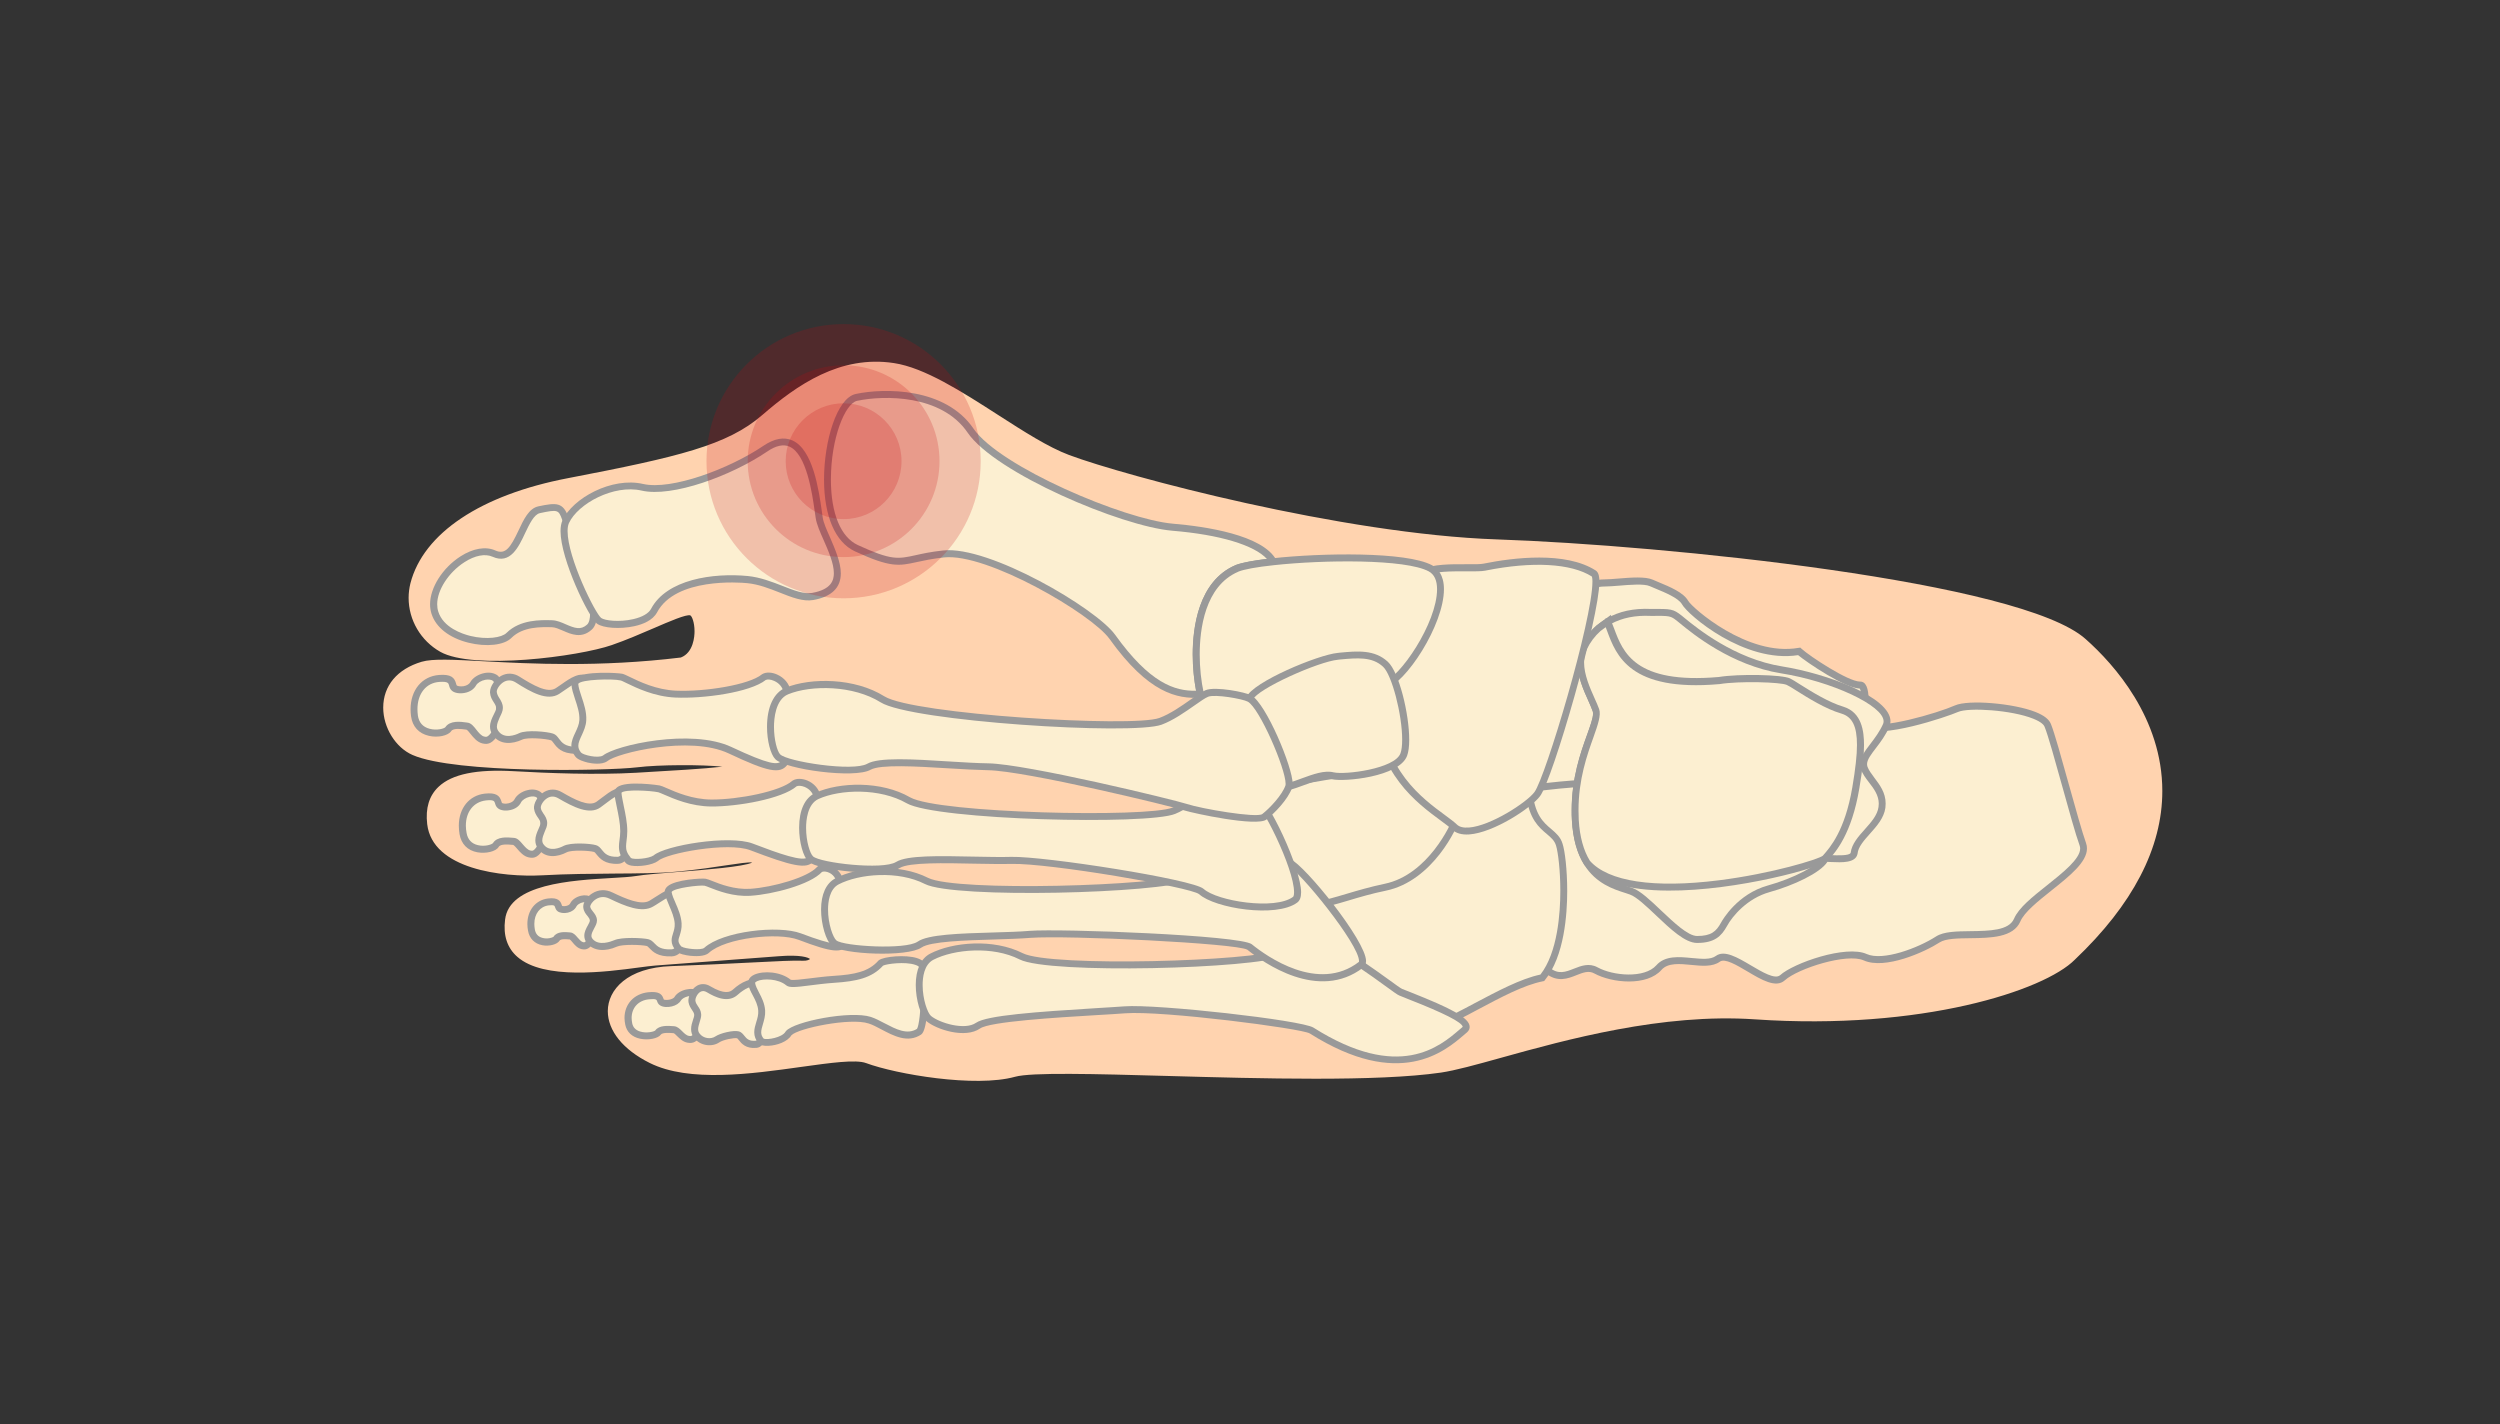 <?xml version="1.0" encoding="utf-8"?>
<!-- Generator: Adobe Illustrator 24.2.1, SVG Export Plug-In . SVG Version: 6.00 Build 0)  -->
<svg version="1.1" id="Ebene_1" xmlns="http://www.w3.org/2000/svg" xmlns:xlink="http://www.w3.org/1999/xlink" x="0px" y="0px"
	 viewBox="0 0 3052.4 1738.7" style="enable-background:new 0 0 3052.4 1738.7;" xml:space="preserve">
<rect x="0" y="0" width="3052.4" height="1738.7" fill="#333333" stroke="none"/>
<style type="text/css">
	.st0{fill:#FFD3AF;}
	.st1{opacity:0.4;}
	.st2{fill:#C30613;}
	.st3{fill:#FFFFFF;}
	.st4{fill:#FCEFD1;}
	.st5{fill:#999999;}
	.st6{opacity:0.4;fill:#FFF9E6;enable-background:new    ;}
	.st7{fill:none;}
	.st8{opacity:0.2;fill:#C30613;enable-background:new    ;}
	.st9{fill:#9D9D9C;}
	.st10{fill:#FFFFC7;}
</style>
<g>
	<g>
		<path class="st0" d="M1758.7,1305.4c-138.2,19.9-473.1-8-520.5,5.2c-47.5,13.2-143.1-3.2-179.2-16.6c-36.1-13.3-187.9,38-263.9,0
			s-59.5-107.2,24.7-110.2c84.1-2.9,140.4-7.7,160.2-6.7c18.5,0.9,26-18.3-29.2-14c-33.1,2.6-110.1,8.4-150.9,11.4
			c-34.3,2.5-189.8,36.8-178.8-51.4c6.1-50.4,123.4-44.1,156-49.5c34.3-5.6,147-8.5,147.1-20.8c0-10.7-30.3,0.5-97.7,6.7
			c-41.3,3.8-100.2,0.9-164.3,4.4c-47.1,2.6-130.3-7.3-136.3-58.7c-6.1-51.4,39.1-63.6,101.2-60c27.5,1.6,94.9,5.1,150,1.9
			c68.9-4,120.5-7.1,120.5-11.4c0-7.8-87.3-7.9-120.5-3.8c-33.2,4-219.6,8.1-271.6-14.8c-37.5-16.5-54.7-86.4,10.6-105.8
			c32.9-9.8,152.8,14.9,316.3-5.1c26.6-9.7,22.2-54.8,12.5-59.4c-9.7-4.5-54.4,20.5-99,36.1c-40.9,14.3-167.4,30.4-206,8.5
			c-28.4-16.1-41.9-49.4-34.3-78.8c13-50.5,70.4-102.5,189.1-125.3c132.6-25.5,195.1-39.9,238.9-77.8
			c43.8-37.9,94.5-72.1,157.4-62.6c63,9.5,152.1,89.2,212.9,112c60.7,22.8,328.4,96.7,523.9,103.5c195.5,6.7,638.2,50.7,716,120.5
			c77.8,70,166.8,214.5-13.6,385.4c-39.4,39.9-194.9,84.8-387.1,71.7C1985.2,1229.5,1820.6,1296.4,1758.7,1305.4z"/>
		<path class="st0" d="M2640.1,965.8c0,69.5-36,138.7-106.9,206c-37.1,37.5-186.8,86.7-390.3,72.8c-113-7.8-231.3,25-309.4,46.7
			c-31.6,8.8-56.6,15.7-74.2,18.3c-77.9,11.3-219.7,7.3-333.7,4.1c-89.2-2.5-166.2-4.6-186.3,1c-48.4,13.5-145.2-3.1-181.8-16.7
			c-12.7-4.7-43.4-0.3-78.9,4.6c-61.1,8.6-137.2,19.3-185.4-4.8c-32.5-16.2-51.1-39.3-51.1-63.3c0-26,23.9-53.1,77.5-54.9
			c38.8-1.4,71.5-3.1,97.7-4.4c31.3-1.6,51.9-2.7,62.8-2.2c4.8,0.3,7.9-1.1,8.9-2.1c-2.1-1.9-11.7-5.5-38-3.4
			c-32.3,2.5-108.5,8.3-151,11.4c-4.4,0.3-11.4,1.3-19.4,2.3c-40.7,5.5-116.4,15.5-148.9-12.9c-12.4-10.8-17.5-26.2-15-45.6
			c5.2-43.4,80.6-47.8,130.4-50.7c12.1-0.7,22.6-1.3,29.2-2.4c11.4-1.9,31.5-3.4,52.8-5.1c30.1-2.4,79-6.2,89.4-11.4
			c-4.7-0.7-17.3,1.3-30.4,3.2c-15,2.3-35.7,5.5-61.4,7.9c-21.7,2.1-47.4,2.2-77.1,2.4c-26.5,0.2-56.6,0.4-87.2,2.1
			c-49.2,2.7-134.3-7.4-140.8-62.4c-2.3-19.5,2.4-34.9,13.9-45.7c16.4-15.5,46.4-21.6,91.8-19c41.3,2.4,100.8,4.7,149.5,1.9
			c41.6-2.4,84.2-4.9,105.2-7.4c-24.3-2.6-77.1-2.6-104.4,0.8c-36.3,4.4-222,7.7-273.9-15.1c-20.8-9.1-35.8-33.5-35.8-57.8
			c0-26.7,17.1-47.1,46.9-56c13.5-4,38.5-2.6,76.5-0.6c56,3,140.5,7.5,240-4.6c15.5-6,16.7-26,16.7-32c0-11.2-3.3-18.5-5.1-19.4
			c-4.3-1.9-26.7,7.8-44.7,15.6c-15.6,6.7-33.3,14.4-51.2,20.6c-40.2,14-169.4,30.9-209.5,8.2c-23.8-13.5-38.6-38.7-38.6-65.9
			c0-6,0.8-12,2.2-17.7c15.8-61.2,85.9-108,192.5-128.4c135.2-26,194.5-40.2,236.9-76.9c42.7-37,95.3-73.6,160.9-63.6
			c37.4,5.6,83,34.9,127,63.2c31.7,20.4,61.7,39.6,86.8,49c68.9,25.8,333.9,96.7,522.6,103.1c204.9,7,640.4,51.3,718.7,121.7
			C2581.6,811.4,2640.1,877.2,2640.1,965.8z M750.7,1234.6c0,20.3,17.3,41.2,46.3,55.7c45.8,23,120.5,12.5,180.3,4
			c38.2-5.4,68.3-9.7,83.1-4.2c35.6,13.2,129.8,29.5,176.6,16.4c21.4-6,95.3-3.9,188.9-1.3c113.6,3.2,255,7.1,332.2-4
			c17-2.5,41.8-9.3,73.1-18c78.8-21.9,197.8-54.9,312.2-47.1c192,13.2,346.2-32.5,383.7-70.4c69.3-65.6,104.3-132.8,104.3-199.8
			c0-85.3-56.7-149-90.6-179.4c-73.2-65.8-496.8-112.1-713.3-119.5c-189.7-6.5-456-77.7-525.3-103.7c-26-9.7-56.3-29.2-88.4-49.8
			c-43.3-27.9-88.1-56.6-123.7-61.9c-62.2-9.4-112.8,25.9-153.9,61.7c-44,38.1-104.1,52.5-240.9,78.8
			c-146.5,28.1-178.8,94.8-185.8,122.2c-1.3,5-2,10.3-2,15.5c0,24.1,13.2,46.5,34.3,58.4c35.5,20.1,159.2,6.2,202.5-8.9
			c17.5-6.1,35-13.7,50.6-20.4c29.7-12.8,44.3-18.9,51.6-15.5c6.9,3.2,10.1,15.9,10.1,27.1c0,20-8.5,34.9-22.8,40.2l-0.9,0.3
			c-100.4,12.3-185.6,7.7-241.9,4.7c-35.7-1.9-61.5-3.3-73.6,0.3c-26,7.7-40.8,25.1-40.8,47.8c0,21.1,12.9,42.1,30.8,50
			c50.6,22.3,233.6,18.9,269.4,14.4c24.9-3.1,113.3-5.1,123.4,3.8c1.3,1.1,2.1,2.6,2.1,4.3c0,7.1-3.8,8.6-124.6,15.6
			c-49.1,2.8-108.9,0.5-150.4-1.9c-42.9-2.6-70.9,2.9-85.4,16.7c-9.6,9.1-13.2,21.6-11.3,38.5c5.7,48.9,88.8,57.3,131.8,54.9
			c30.9-1.7,61.1-1.9,87.7-2.1c29.6-0.2,55.2-0.4,76.5-2.4c25.5-2.4,46-5.5,60.9-7.8c23.2-3.5,33.7-5.1,38.8-0.9
			c1.2,1,2.6,3,2.6,6.1c0,10.5-23.4,14.1-98.6,19.9c-21.1,1.6-41,3.2-52.1,5c-7,1.1-17.7,1.8-30.1,2.5
			c-44.2,2.6-118.1,6.9-122.4,43.2c-2.1,16.7,1.9,29.1,12.2,38.2c29.6,26,102.9,16.1,142.2,10.8c8.5-1.1,15.2-2.1,19.9-2.4
			c42.5-3.1,118.6-8.8,150.9-11.4c16.1-1.3,36.9-1.3,44.5,5.8c2.4,2.2,2.9,4.6,2.9,6.2c0,2.2-0.9,4.4-2.8,6.1
			c-3.2,3.2-9,4.8-15.3,4.4c-10.4-0.5-32,0.6-61.9,2.2c-26.3,1.4-59,3.1-97.9,4.4C778.5,1189.6,750.7,1208.3,750.7,1234.6z"/>
	</g>
	<g>
		<path class="st4" d="M1889.5,1184.8c22.8,18.7,39.8-10.6,59,0c19.2,10.6,60.5,15.3,77-3.6s54.9,1.8,71.8-10.6
			c16.9-12.4,62.3,38.2,78.8,23.2c16.5-15,78.3-35.4,101.1-25.2c22.7,10.3,68.1-8.4,88.8-21.8c20.6-13.4,84.6,5.2,97-23.7
			c12.4-29,90-64.8,80.1-92.3c-10-27.4-34.7-125.3-43-145.5c-8.3-20.2-92.9-28.4-111.4-20.2s-94.9,32-111.4,20.2
			c-16.6-11.9-198,43.8-212.5,45.9c-14.4,2.1-181.5,3.8-198,32C1850.2,991.4,1869,1168,1889.5,1184.8z"/>
		<path class="st5" d="M2548.1,1036L2548.1,1036c0,16.7-21.1,33.5-43.4,51.3c-16.3,13-33.1,26.4-37.9,37.7
			c-8.5,19.8-36.4,20.2-60.9,20.5c-14.9,0.2-30.3,0.3-37.6,5.1c-18.2,11.8-66.8,33.7-92.8,22c-20.4-9.2-80.3,9.8-96.4,24.4
			c-10.8,9.7-28.4-0.7-45.4-10.8c-13-7.7-27.7-16.5-33.7-12.1c-9,6.6-22.2,5.3-35.1,4c-14-1.4-28.4-2.7-36.1,5.9
			c-17.9,20.5-60.7,16.3-82.3,4.5c-6.8-3.8-13.7-1-21.6,2.1c-10.5,4.2-23.6,9.4-38.1-2.6c-17.5-14.3-30.7-116.7-30.7-176.2
			c0-25.9,2.3-43,6.9-50.8c12.8-22,94.1-28.7,180.1-32.8c10.4-0.5,18.6-0.9,21.1-1.2c3.4-0.5,18.5-4.6,37.5-9.9
			c103.9-28.6,166.3-43.6,178-35.2c13.9,10,86.3-11.3,107.2-20.6c16.3-7.3,71.7-2.7,98.6,8.1c10.2,4.1,16.2,8.8,18.5,14.4
			c4.4,10.6,12.8,41.1,21.8,73.4c8.1,29,16.5,59.1,21.2,72.3C2547.8,1031.6,2548.1,1033.7,2548.1,1036z M1864.6,1011.9
			c0,67.3,15,159.2,27.5,169.6c10.7,8.7,19.4,5.2,29.6,1.2c8.6-3.4,18.5-7.3,28.9-1.6c18.9,10.4,57.3,13.8,71.8-2.6
			c10.5-12,27.9-10.3,43.3-8.8c11.8,1.1,22.9,2.2,29.2-2.5c10.5-7.7,26.3,1.7,43.1,11.6c13.7,8.1,29.2,17.3,35.4,11.9
			c16.6-15,80.6-37.2,105.7-25.9c19.6,8.9,62.5-7.1,84.7-21.4c9.4-6.1,25.3-6.3,42.1-6.5c23.1-0.3,46.9-0.6,53.2-15.3
			c5.6-13.2,22.6-26.7,40.5-40.9c18.8-15,40.2-32,40.2-44.6l0,0c0-1.3-0.2-2.4-0.6-3.6c-4.9-13.4-13.3-43.7-21.4-72.9
			c-8.5-30.6-17.3-62.3-21.5-72.4c-0.8-1.9-3.5-5.6-13.8-9.7c-26.3-10.6-78.9-14-91.9-8.2c-13.1,5.8-95.9,33.9-115.7,19.7
			c-1.5-1.1-11-3.6-66.7,9.3c-34.7,8-74.8,19.1-104.1,27.2c-22.8,6.3-34.9,9.6-38.6,10.1c-2.8,0.4-10.4,0.8-21.9,1.3
			c-39.8,1.9-160.8,7.6-173.1,28.6C1868.2,969.1,1864.6,980,1864.6,1011.9z"/>
	</g>
	<g>
		<path class="st4" d="M1948.5,955.1c-28.2,2.1-57.1,4.1-81.8,8.3c-28.9-16.1-69.4-86.6-50.7-139.2s35.8-72.5,63.9-76.5
			c12.6,0,44.6-36,79.6-36c14.4,0,45.4-5.1,56.7,0c11.4,5.1,35.1,12.9,41.3,24c6.2,11.1,75.3,70.9,139.2,59.5
			c10.3,9.3,57.8,41,74.2,41.2c16.5,0.1-1,115.7-41.3,127C2189.5,974.6,1971.4,953.3,1948.5,955.1z"/>
		<path class="st5" d="M2281.5,855c0,34.3-17.3,103-50.6,112.4c-27.9,7.9-134,0.8-211.5-4.4c-34.1-2.3-63.5-4.3-70.6-3.7l-4.8,0.3
			c-26.3,2-53.5,4-76.6,7.9l-1.5,0.3l-1.3-0.7c-26.7-14.8-57.7-67.7-57.7-113.8c0-10.9,1.7-21.3,5-30.6c19.1-53.6,37.2-75,67.3-79.3
			h0.6c3.4,0,11.4-5.4,19.1-10.6c15.7-10.7,37.3-25.4,60.6-25.4c4.2,0,10.2-0.5,16.4-1c15.5-1.3,33.1-2.6,42.1,1.4
			c2.1,0.9,4.7,2.1,7.5,3.2c13.3,5.5,30,12.4,35.7,22.6c4.6,8.2,72.5,68.5,134.8,57.4l2.1-0.3l1.5,1.4c10.5,9.5,56.8,40,71.4,40.1
			C2278,832,2281.5,839.8,2281.5,855z M1867.5,958.8c23.2-3.8,50-5.7,75.9-7.7l4.8-0.3c7.7-0.6,34.6,1.2,71.8,3.7
			c72.5,4.9,182.1,12.1,208.6,4.7c27.5-7.8,44.3-71.8,44.3-104.1c0-9.7-1.5-13.5-2.3-14.4c-17.9-0.5-62.9-30.8-75.2-40.8
			c-65.4,10.2-134.3-48.8-141.7-62c-4.3-7.7-20.7-14.4-31.5-18.9c-2.9-1.2-5.6-2.3-7.8-3.3c-6.9-3.2-24.8-1.7-37.8-0.6
			c-6.4,0.5-12.6,1-17.1,1c-20.6,0-40.9,13.8-55.8,23.8c-10.2,6.9-17.5,11.9-23.5,12c-26.5,3.8-42.3,23.2-60.2,73.6
			c-3,8.5-4.5,17.8-4.5,27.8C1815.5,898.4,1846.3,945.8,1867.5,958.8z"/>
	</g>
	<g>
		<g>
			<path class="st4" d="M2015.2,747.7c24.8-0.2,25.8,0,35.1,7.3c9.3,7.3,59.8,52.6,124.8,63c65,10.3,138.2,43.4,127.9,67.6
				c-10.3,24.2-32,37.6-26.8,52c5.1,14.4,24.8,26.1,21.7,48.1c-3.1,22-32,36.5-34,56c-2.1,9.3-23.7,6.2-35.1,6.2
				c-5.1,12.4-39.2,28.9-69.1,37.2c-29.9,8.3-48.5,32-54.7,43.3s-13.4,18.5-33,18.5c-22.7,0-59.8-51.6-80.5-58.8
				c-13.9-4.9-38.1-9.7-53.6-34.5c-7.5-12-13.1-28.6-14.4-52.1c-4.1-72.2,30.6-117.6,25.1-134.1c-5.5-16.5-27.2-50.1-14.8-76.1
				c4.3-9,10.2-17.1,17.9-23.9c3.2-2.9,6.9-5.6,10.8-7.9l0.1-0.1l0,0C1976.2,751.2,1993.7,746.6,2015.2,747.7z"/>
			<path class="st5" d="M2308.2,880.7c0,2.2-0.4,4.4-1.3,6.4c-4.5,10.5-10.8,18.9-16.5,26.3c-5.8,7.6-10.8,14.1-10.8,19.6
				c0,1,0.2,2.1,0.5,3.1c1.6,4.4,5,8.9,8.5,13.6c6.4,8.5,13.7,18,13.7,31.4c0,1.7-0.1,3.5-0.3,5.2c-1.8,12.5-10.4,22.2-18.9,31.7
				c-7.3,8.2-14.3,16-15.1,24.3l-0.1,0.5c-2.5,11-19,10.3-32.2,9.7c-1.6-0.1-3.1-0.2-4.5-0.2c-8.9,13.8-42,29-70.5,36.9
				c-27.4,7.6-45.6,29.5-52,41.3c-7,12.8-15.5,20.8-36.7,20.8c-14.6,0-32.6-17.1-50-33.6c-11.7-11.1-23.8-22.6-31.9-25.5
				c-1.7-0.6-3.7-1.2-5.6-1.9c-14.3-4.5-35.8-11.4-50.2-34.4c-8.7-13.8-13.8-32-15-54.2c-0.3-4-0.3-8.1-0.3-12.2
				c0-39.6,10.8-70.1,18.8-92.2c4-11.3,7.3-20.2,7.3-25.8c0-1.1-0.1-2.1-0.3-2.7c-1.1-3.4-3.1-7.7-5.2-12.6
				c-6.1-13.5-13.6-30.3-13.6-47.2c0-7.2,1.4-13.8,4.2-19.6c4.7-9.8,11-18.3,18.9-25.3c2.9-2.6,6.1-5,9.5-7.2l0,0l0.9-0.5l0.6-1.2
				h1.5c15.1-8.8,33.3-12.7,54.1-11.7c24.9-0.2,27.1,0,37.5,8.1c0.9,0.6,2,1.5,3.3,2.7c15.1,12.4,61.3,50.1,119.5,59.4
				C2229.9,822.2,2308.2,851,2308.2,880.7z M2271.2,933c0-8.4,5.8-16,12.5-24.8c5.3-7,11.4-15,15.5-24.4c0.4-1,0.6-2,0.6-3.1
				c0-19.2-63.2-48.8-125.3-58.6c-60.6-9.7-108-48.4-123.5-61.2c-1.4-1.1-2.4-2-3.2-2.6c-8.3-6.5-8.3-6.5-32.5-6.3
				c-18.7-0.9-34.9,2.4-48.4,9.8v1.8h-3.1c-3.3,2.1-6.5,4.4-9.3,6.9c-7,6.2-12.7,13.8-16.9,22.6c-2.2,4.8-3.3,9.9-3.3,15.9
				c0,15,7.1,30.9,12.8,43.7c2.3,5.1,4.3,9.6,5.6,13.3c2.5,7.3-1.4,18.7-6.9,34.2c-7.7,21.6-18.3,51.2-18.3,89.4
				c0,3.8,0.1,7.8,0.3,11.7c1.2,20.7,5.8,37.5,13.8,50.1c12.7,20.3,31.8,26.4,45.6,30.8c2.1,0.7,4.1,1.3,5.9,2
				c9.7,3.4,22,15,34.9,27.3c15.5,14.6,32.9,31.3,44.1,31.3c17.2,0,23.3-5.5,29.2-16.3c2-3.6,20.1-35.1,57.3-45.4
				c31.2-8.6,62.2-24.8,66.3-34.7l1.1-2.6h2.8c2.1,0,4.7,0.1,7.4,0.3c6.7,0.3,22.2,0.9,23.4-2.9c1.3-10.8,9.4-19.9,17.3-28.7
				c7.6-8.5,15.4-17.3,16.7-27.2c0.2-1.4,0.3-2.7,0.3-4c0-10.4-6.1-18.5-12-26.1c-4-5.2-7.8-10.3-9.8-15.9
				C2271.5,937,2271.2,935,2271.2,933z"/>
		</g>
		<g>
			<path class="st4" d="M1962.6,759.3L1962.6,759.3c12.4,28.6,17.6,82.2,136.2,71.9c24.8-4.1,76.4-2.6,84.6,1.3
				c8.3,3.8,39.8,27.1,66,34.8c26.2,7.7,25.8,40.2,16.5,94.9c-9.3,54.7-28.6,75.9-37.2,85.6c-8.5,9.7-234.2,71-291,5.7
				c-7.5-12-13.1-28.6-14.4-52.1c-4.1-72.2,30.6-117.6,25.1-134.1c-5.5-16.5-27.2-50.1-14.8-76.1c4.3-9,10.2-17.1,17.9-23.9
				l10.8-7.9L1962.6,759.3z"/>
			<path class="st5" d="M2275.9,909.7c0,13.1-1.8,29.5-5.8,53.3c-9.4,55.2-28.5,76.9-37.8,87.3l-0.3,0.3
				c-7.4,8.4-111.4,37.2-194.9,36.8c-50.2-0.2-84.7-10.7-102.5-31.2l-0.4-0.5c-8.7-13.8-13.8-32-15-54.2c-0.3-4-0.3-8.1-0.3-12.2
				c0-39.6,10.8-70.1,18.8-92.2c4-11.3,7.3-20.2,7.3-25.8c0-1.1-0.1-2.1-0.3-2.7c-1.1-3.4-3.1-7.7-5.2-12.6
				c-6.1-13.5-13.6-30.3-13.6-47.2c0-7.2,1.4-13.8,4.2-19.6c4.7-9.8,11-18.3,18.9-25.3l0.3-0.3l17.7-12.9l0.1,7.4
				c1.3,3,2.4,6.1,3.7,9.4c10.7,28.7,25.3,68,127.7,59.1c24.3-4,77-3,87,1.7c2.6,1.2,6.7,3.8,12.2,7.3c13.8,8.7,34.9,21.9,53.1,27.3
				C2273.3,869.9,2275.9,892.9,2275.9,909.7z M1941.2,1051c22.4,25.4,78.3,33.8,157.6,23.8c65-8.2,121.7-25.7,126.8-30l0.2-0.3
				c8.7-9.8,26.8-30.3,35.8-83.1c3.9-23.3,5.7-39.3,5.7-51.9c0-22.8-5.7-34.3-19.2-38.3c-19.5-5.7-41-19.3-55.3-28.3
				c-5-3.2-9.2-5.8-11.4-6.7c-7.1-3.3-57.3-5-82.1-0.9h-0.3c-109.1,9.5-125.7-35.1-136.7-64.7c-0.6-1.6-1.2-3.2-1.8-4.8l-6.4,4.7
				c-6.9,6.2-12.6,13.7-16.7,22.4c-2.2,4.8-3.3,9.9-3.3,15.9c0,15,7.1,30.9,12.8,43.7c2.3,5.1,4.3,9.6,5.6,13.3
				c2.5,7.3-1.4,18.7-6.9,34.2c-7.7,21.6-18.3,51.2-18.3,89.4c0,3.8,0.1,7.8,0.3,11.7C1928.8,1021.7,1933.4,1038.4,1941.2,1051z"/>
		</g>
	</g>
	<g>
		<path class="st4" d="M1883.1,1193.8c-31,6.1-70,30-105.1,47.8c-35.2,17.8-201.9-79.3-184.5-137c17.3-57.8,155.6-84.7,184.4-105.2
			c28.9-20.5,66.4-14.8,88.7-36c4.1,51.5,30.9,47.7,37.2,67.7C1910,1051,1918.2,1151,1883.1,1193.8z"/>
		<path class="st5" d="M1913.5,1087.9c0,28.2-3.5,79.8-27.2,108.7l-0.9,1.2l-1.5,0.3c-23.2,4.5-51.4,19.6-78.9,34.2
			c-8.3,4.4-16.9,9.1-25.2,13.2c-19.3,9.7-66.6-9.7-104.9-33.1c-42.1-25.9-87.1-65.5-87.1-98.8c0-3.4,0.5-6.8,1.5-10
			c12.6-42,84.1-67.8,136.2-86.6c22.2-8,41.4-15,49.8-20.9c14.5-10.3,30.8-14.2,46.5-17.9c16-3.8,31-7.4,41.8-17.7l6.5-6.2l0.7,9
			c2.5,31.4,13.5,40.7,23.2,48.9c5.8,5,11.3,9.6,13.8,17.9C1910.7,1038.9,1913.5,1061.8,1913.5,1087.9z M1880.8,1189.9
			c21.1-27,24.3-75.3,24.3-102.1c0-24.9-2.7-47.3-5.3-55.6c-1.9-6-6-9.5-11.2-13.9c-9.6-8.1-21.3-18-25.2-46.8
			c-11.4,7.9-25,11.2-39.4,14.6c-14.9,3.6-30.3,7.3-43.5,16.6c-9.3,6.7-28.1,13.4-51.9,22c-50.4,18.2-119.5,43.1-131,81.1
			c-0.7,2.4-1.1,5-1.1,7.5c0,24.6,32.6,60.6,83,91.6c41.5,25.5,83,39.6,96.5,32.8c8.2-4.1,16.7-8.7,25-13.1
			C1828.5,1210.1,1856.7,1195,1880.8,1189.9z"/>
	</g>
	<g>
		<path class="st4" d="M1581.4,1098.5c-24.3-23.7-81-112.1-51.9-128.9c29-16.7,153.6-28.3,169-38.3c15.4-10,19.6,2.9,32,15.9
			c12.4,13,49.8,41.8,47.4,52c-2.4,10.3-33,73-86.6,84C1637.7,1094.3,1599.6,1116.3,1581.4,1098.5z"/>
		<path class="st5" d="M1782.3,998.3c0,0.7-0.1,1.3-0.3,2c-2,8.5-32,75.3-90,87.2c-16.7,3.4-32,7.9-45.6,12
			c-31.3,9.3-53.9,16-68.1,2.1c-18.7-18.4-61.3-80.7-61.3-114.8c0-12.3,5.6-18.1,10.3-20.8c16.9-9.7,63.1-17.5,104-24.3
			c29-4.9,58.9-9.9,64.8-13.8c15.3-9.9,23.1-0.5,30.5,8.6c2.1,2.6,4.3,5.2,6.8,7.9c3.3,3.5,8.8,8.4,14.5,13.6
			C1768.8,976.3,1782.3,989.1,1782.3,998.3z M1525.8,986.7c0,29.6,38.6,89,58.7,108.8c10.6,10.4,31.2,4.3,59.7-4.2
			c13.7-4.1,29.2-8.6,46.3-12.2c53.2-10.9,81.8-74,83.4-80.7l0,0c0-6-20.4-24.3-31.4-34.1c-5.9-5.3-11.4-10.3-15-14
			c-2.7-2.9-5.1-5.8-7.3-8.4c-8.2-10.1-10.7-12.5-19.2-6.9c-7.2,4.6-30.6,8.7-68.1,15c-38.1,6.4-85.5,14.4-101.1,23.3
			C1527.7,975.6,1525.8,980,1525.8,986.7z"/>
	</g>
	<g>
		<path class="st4" d="M1876.8,969.6c-12.6,16.8-81.2,60-101.2,40c-20-20-121.2-65.3-84-198.5c6.7-22.6,28-102.6,46.6-111.9
			c18.6-9.3,61.3-4,74.6-6.7c13.3-2.6,91.9-18.6,133.3,8C1962.1,709.8,1892.8,948.3,1876.8,969.6z"/>
		<path class="st5" d="M1952.8,710c0,44.3-56.8,241.2-72.5,262.1c-10.8,14.5-56.7,44.6-86.4,46.7c-9.3,0.7-16.5-1.5-21.4-6.3
			c-2.8-2.8-7.9-6.5-13.7-10.8c-27.8-20.5-79.7-58.6-79.7-135.4c0-17.7,2.8-36.6,8.4-56.5c0.6-2.1,1.4-4.7,2.2-7.6
			c14.5-50.7,30.2-98.8,46.6-107c13.1-6.5,35.8-6.4,54.1-6.3c9,0.1,17.4,0.1,21.6-0.8l0.3-0.1c34.9-7,99.2-15.2,136.1,8.6
			C1952.2,699.1,1952.8,705.1,1952.8,710z M1687.8,866.4c0,72.5,49.5,109,76.2,128.6c6.3,4.7,11.4,8.4,14.7,11.6
			c3,3,7.9,4.3,14.7,3.8c26.5-1.9,70.6-30.6,80.1-43.3c13.4-17.9,70.8-209.6,70.8-257c0-4.1-0.5-5.7-0.7-6.2
			c-25.4-16.1-72.5-18.7-129.5-7.3l-0.3,0.1c-5.1,1-13.6,0.9-23.3,0.9c-17.3-0.1-39-0.3-50.1,5.4c-15.3,7.6-35.5,78.4-42.2,101.7
			c-0.9,3-1.6,5.6-2.2,7.6C1690.4,831.3,1687.8,849.5,1687.8,866.4z"/>
	</g>
	<g>
		<path class="st4" d="M719.4,765.8c-15.5,13.9-31.4-3.9-45.4-4.3c-13.9-0.3-37.5-0.9-52.7,14.3c-15.2,15.2-79.4,7.7-90.4-27.9
			c-11-35.6,41.6-85.9,72.3-72c30.7,13.8,33-49,55.2-53.6c22.2-4.6,26.4-4.4,31.9,10.7C695.8,648,739.5,748,719.4,765.8z"/>
		<path class="st5" d="M728.9,748.7c0,9.7-2.1,16.4-6.7,20.3c-12.2,10.9-24.8,5.5-34.9,1c-4.9-2.1-9.4-4.1-13.4-4.2
			c-13.3-0.3-35.5-0.9-49.5,13.1c-8.9,8.9-30.5,11.3-52.5,5.8c-23.4-5.8-39.9-18.8-45.1-35.5c-1.1-3.6-1.7-7.5-1.7-11.4
			c0-20.3,15.2-44.3,37-58.4c15.4-9.9,30.9-12.6,42.7-7.3c12.5,5.6,18.5-3.7,28.4-24.6c6.2-13.2,12.6-26.9,24.2-29.3
			c22-4.6,30-5.2,36.7,13.4c0.7,1.9,1.9,5,3.5,9.1C707.2,663.8,728.9,718.4,728.9,748.7z M533.8,737.7c0,3.2,0.4,6.2,1.3,9
			c6.1,19.6,29.3,27.3,39,29.7c20.4,5,38.6,2.1,44.3-3.6c16.7-16.6,42.1-15.9,55.9-15.5c5.6,0.2,11.2,2.6,16.6,5
			c11,4.8,18.2,7.2,25.8,0.4c2.5-2.2,3.8-7,3.8-14c0-28.5-21.4-82.1-30.5-105c-1.7-4.2-3-7.4-3.7-9.3c-4.3-11.8-5.1-12.6-27-7.9
			c-7.3,1.5-12.8,13.2-18.2,24.5c-8,17.1-18.1,38.4-39.6,28.8c-9.1-4.1-21.7-1.7-34.6,6.7C547.7,698.9,533.8,720.4,533.8,737.7z"/>
	</g>
	<g>
		<path class="st4" d="M992.4,728.3c-21,3.8-48.6-17.7-79.7-20.6c-31-3-93.7-0.5-114,37.8c-10.2,19.1-57,20-67.1,12.4
			c-10.1-7.5-52.2-95.7-40.8-120.7c11.4-24.9,57.1-50.7,93.6-42.2c36.6,8.5,108.8-19.1,150.2-47.2c53.1-36.1,61.5,57.5,65.7,84.7
			C1004.5,659.7,1052.4,717.7,992.4,728.3z"/>
		<path class="st5" d="M1026.6,700.1c0,17.6-11.3,28.5-33.6,32.5c-12.4,2.2-26.2-3.2-41-9.1c-12.7-5-25.9-10.2-39.8-11.5
			c-8.9-0.9-87.2-7-109.9,35.6c-5.4,10.1-17.9,14.8-27.6,16.9c-17.4,3.9-38.4,2.5-45.9-3.1c-10-7.5-44.4-78.5-44.4-112.9
			c0-5.3,0.8-9.6,2.3-13c12.6-27.4,60.4-53.4,98.5-44.6c34.4,7.9,105-18.2,146.9-46.6c13.2-8.9,25-11.1,35.3-6.6
			c25.3,11.2,32.3,60.4,36.1,86.9c0.4,2.7,0.8,5.2,1,7.3c1,6.4,4.9,15.2,9.1,24.6C1019.6,670.5,1026.6,686.4,1026.6,700.1z
			 M693,648.4c0,32.9,33.9,100.8,41,106.1c4.2,3.2,21.9,5.4,38.9,1.5c11.2-2.5,19-7,22-12.6c19.1-36.1,75.7-44.2,118.2-40.1
			c15.1,1.5,29.5,7.1,42.1,12c14.2,5.6,26.4,10.3,36.4,8.6c23.7-4.2,26.5-15.7,26.5-24.1c0-12-6.6-26.9-12.4-40.2
			c-4.4-9.9-8.5-19.2-9.7-26.7c-0.3-2.1-0.7-4.6-1.1-7.4c-3.2-23.1-10.1-71-31-80.2c-7.3-3.2-16.5-1.3-27,5.9
			c-44.2,30-116.4,56.4-153.5,47.8c-33.8-7.8-77.8,15.8-88.8,39.8C693.5,641.4,693,644.5,693,648.4z"/>
	</g>
	<g>
		<path class="st4" d="M1185,525.8c32.9,48.3,187.7,112.9,246.7,117.9c43.9,3.8,107.9,14.7,122.8,42.1c-20.3,2.2-36.4,5-44.1,8
			c-0.2,0.1-0.3,0.2-0.5,0.3c-52.9,22.9-54.8,105.2-44.4,153.3c-27.5,1.7-61-5.1-107.5-70c-23-32-152.7-107-206-101.1
			c-53.2,5.9-48.1,20-106.4-6.9c-58.4-26.9-34.4-176.8,0-184.2C1080.1,477.9,1152.1,477.5,1185,525.8z"/>
		<path class="st5" d="M1561.3,689.4l-6.3,0.7c-20.7,2.2-35.9,5-43,7.8l-0.3,0.2c-40.7,17.6-46.9,70.9-46.9,101.1
			c0,20.4,2.6,37.1,5,47.4l1,4.9l-5,0.3c-28.3,1.8-63.6-5.3-111.2-71.8c-21.6-30.2-149.5-105.2-202-99.4
			c-14.5,1.6-24.7,3.8-32.9,5.6c-22.1,4.9-32.3,7.1-75.8-13c-24.1-11.1-37.8-43.1-37.8-87.8c0-46.5,15.5-99.4,38.8-104.4
			c34.7-7.4,109.3-8.1,143.7,42.3c31.8,46.6,184.4,111.1,243.5,116.1c40,3.4,109.5,13.7,126.2,44.3L1561.3,689.4z M1456.2,799.1
			c0-32.3,6.7-89.4,52-109l0.6-0.3c8.5-3.2,24.2-5.8,38-7.4c-15.4-16.8-57.4-29.6-115.5-34.4c-62.1-5.2-216.3-70.5-249.9-119.8
			c-31.8-46.6-102.1-45.8-134.9-38.8c-14.8,3.2-32,45.8-32,96.1c0,41.3,12,70.4,32.9,80c40.9,18.9,49,17.1,70.4,12.4
			c8.4-1.9,18.9-4.2,33.8-5.8c56-6.2,186.8,70.8,209.9,102.9c42.4,59.1,72.7,68.9,98.8,68.4C1457.7,829.3,1456.2,814.1,1456.2,799.1
			z"/>
	</g>
	<g>
		<path class="st4" d="M1746.3,693.8c40,21.4-26.3,135.6-57.3,143.9c-35.3,9.5-193.2,66.6-211.8,41.3c-2.2-3-4.4-7.5-6.5-13.2
			c-1.9-5.2-3.7-11.4-5.1-18.4c-10.4-48.2-8.5-130.5,44.4-153.3c0.2-0.1,0.3-0.2,0.5-0.3c7.6-3,23.7-5.8,44.1-8
			C1615.7,679.2,1716.3,677.8,1746.3,693.8z"/>
		<path class="st5" d="M1763,719.4c0,43.4-46.5,115.4-72.9,122.5c-6.5,1.8-17.2,5.1-30.8,9.4c-85.3,27-170,51.6-185.6,30.3
			c-2.5-3.3-4.9-8.2-7-14.3c-2-5.5-3.8-11.8-5.3-18.9c-3.3-15.5-5.1-32.5-5.1-49.2c0-32.3,6.7-89.4,52-109l0.6-0.3
			c10-3.8,30.1-6.7,45.2-8.3c59.7-6.5,162.8-8.3,194.3,8.5C1755,693.6,1763,701.7,1763,719.4z M1464.8,799.1c0,15.9,1.7,32.7,5,47.4
			c1.5,6.7,3.2,12.7,5,17.9c1.9,5.3,3.9,9.5,5.9,12.1c2.5,3.3,14.3,9.8,69.8-2.9c35.9-8.2,76.6-21.1,106.4-30.5
			c13.7-4.3,24.4-7.7,31.1-9.5c20.9-5.6,66.6-72.9,66.6-114.2c0-10.8-3.4-18.1-10.2-21.8c-28.5-15.2-128.2-14.2-189.3-7.5
			c-20.7,2.2-35.9,5-43,7.8l-0.3,0.2C1470.9,715.6,1464.8,768.9,1464.8,799.1z"/>
	</g>
	<g>
		<path class="st4" d="M1573.7,960.2c-24.2,6.1-54.8-90.8-48-107.3c6.7-16.5,85.2-49.5,107.9-51.6c22.7-2.1,42.7-4.5,58.1,9.7
			s30.6,87.8,22.3,110.2c-8.3,22.4-72.2,29.5-86.6,25.9C1612.9,943.7,1590.2,956.1,1573.7,960.2z"/>
		<path class="st5" d="M1720.6,903.2c0,8.4-0.9,15-2.6,19.6c-9.5,25.8-77.1,32.1-91.7,28.6c-8.6-2.1-22.1,2.8-34.1,7.2
			c-6.2,2.3-12,4.4-17.5,5.8c-4.6,1.2-9.5-0.2-14.3-3.9c-21.1-16.5-40-78.4-40-100.6c0-3.6,0.4-6.3,1.3-8.5
			c7.7-18.8,87.9-52,111.4-54.2l2.5-0.3c22-2.1,42.7-3.9,58.9,11.1C1708.3,820.7,1720.6,871.8,1720.6,903.2z M1528.9,859.7
			c0,22.7,19.5,80.5,36.7,93.9c2.6,2.1,5,2.9,7,2.4c5-1.3,10.7-3.3,16.7-5.6c13.7-5,27.8-10.2,39-7.4c13.8,3.3,74.7-4.3,81.6-23.2
			c1.4-3.7,2.1-9.4,2.1-16.7c0-30.9-12.6-79.1-23.3-89c-13.4-12.5-31.4-10.8-52.4-8.9l-2.5,0.3c-23.7,2.1-98.8,35.6-104.3,49
			C1529.4,855.1,1528.9,856.6,1528.9,859.7z"/>
	</g>
	<g>
		<g>
			<path class="st4" d="M840.3,1268.9c-8-1.4-12.5-11.4-17.5-11.7c-5-0.3-15.8-1.5-19.4,3.5c-3.6,5-32,8.9-35.7-10.5
				c-3.8-19.3,7.5-32.7,24.5-34.5c17-1.8,12.2,5.5,16.1,8c3.8,2.6,15.8,1.5,19.4-4.5c3.5-6.1,16.7-10.1,23.1-5.9
				c6.5,4.2,7.3,41.4,2,48.7C847.2,1269.2,844.5,1269.6,840.3,1268.9z"/>
			<path class="st5" d="M860.5,1240.2c0,6.8-0.6,19.1-4.4,24.3c-5.6,7.6-9.8,9.8-16.5,8.6c-5.7-0.9-9.7-5-12.9-8.1
				c-1.3-1.3-3.4-3.4-4.2-3.5l-1.2-0.1c-3.4-0.3-12.6-0.9-14.4,1.8c-3.4,4.8-15.5,7.2-25.5,5c-9.8-2.1-16.2-8.2-18-17.2
				c-0.5-2.7-0.9-5.5-0.9-8.1c0-17,11.7-29.6,29-31.4c12.8-1.3,16.6,2,18.6,7.8c0.2,0.4,0.3,0.9,0.4,1.1c0.6,0.3,3.8,0.9,7.5,0
				c2.7-0.7,4.9-1.9,5.6-3.2c2.4-4.1,7.6-7.5,13.9-9c5.9-1.4,11.4-0.8,15.2,1.6C859.7,1214,860.5,1232.4,860.5,1240.2z
				 M771.2,1242.9c0,2.1,0.3,4.3,0.7,6.5c1,5,4.2,8.3,9.5,10c7.9,2.5,17.1,0.3,18.7-1.3c4.6-6.5,15.5-5.7,22-5.2l1.1,0.1
				c3.9,0.3,6.8,3.2,9.7,6.1c2.6,2.6,5.2,5.2,8.3,5.7c2.4,0.4,3.8,0.7,8.2-5.3c1-1.4,2.7-7.9,2.7-19.1c0-14-2.4-22.2-3.7-23.5
				c-1.7-1-5-1.3-8.5-0.4c-3.8,0.9-7.3,3-8.5,5c-2.1,3.5-6,6.1-11.1,7.3c-4.2,1-10.4,1.3-14.4-1.3c-2.4-1.5-3.2-3.8-3.7-5.3
				c-0.5-1.5-1-3-9.7-2.1C779.6,1221.3,771.2,1230.3,771.2,1242.9z"/>
		</g>
		<g>
			<path class="st4" d="M875.8,1269.2c-6.8,4.7-19.1,3.8-25.3-5c-6.2-8.7,1.9-19.1,1.3-25.5c-0.6-6.4-5.9-9-7-15.7
				c-1.1-6.7,7.6-22.6,20.2-15c12.6,7.5,24.5,11.3,32.9,3.6c8.5-7.7,20.8-14.4,28.1-9.6c7.3,4.9,13.3,71.6-2.7,73.2
				c-16.1,1.6-17.2-10.2-22.1-11.5C896.2,1262.3,881.2,1265.5,875.8,1269.2z"/>
			<path class="st5" d="M937.8,1243.3c0,15.9-2.5,35-14,36.1c-13.2,1.3-18.5-5.4-21.7-9.4c-0.7-0.9-1.7-2.1-2.1-2.3
				c-3.5-0.9-17.2,1.8-21.8,5c-8.5,5.8-23.4,4.8-31.2-6.1c-2.1-2.9-3.2-6.3-3.2-10.1c0-4,1.2-7.9,2.3-11.2c0.8-2.3,1.5-4.5,1.5-6
				v-0.3c-0.2-2.2-1.3-3.8-2.7-5.9c-1.6-2.4-3.6-5.3-4.3-9.6c-0.9-5.8,3.1-15.8,10.4-20c5-2.8,10.8-2.6,16.1,0.6
				c17.5,10.4,24.3,7.3,27.8,4.1c9.8-9,23.8-16.3,33.4-9.9C936.1,1203.5,937.8,1233.3,937.8,1243.3z M852.4,1256.5
				c0,2,0.5,3.6,1.5,5.1c4.7,6.6,14.1,7.5,19.4,3.9c6-4.1,22.2-8,29-6.2c2.9,0.9,4.7,3.1,6.4,5.2c2.9,3.6,5.6,7,14.2,6.2
				c2.5-0.3,6.3-7.9,6.3-27.6c0-19.4-3.7-35.4-5.7-37.8c-5-3-15.1,2.3-22.7,9.2c-11.6,10.6-27.3,3.3-37.9-3.1
				c-2.7-1.6-5.2-1.8-7.6-0.5c-4.2,2.4-6.7,8.4-6.2,11.2c0.4,2.4,1.5,4.1,2.9,6.2c1.8,2.6,3.8,5.6,4.1,9.9c0.3,3.1-0.8,6.2-1.8,9.6
				C853.4,1250.8,852.4,1253.8,852.4,1256.5z"/>
		</g>
		<g>
			<path class="st4" d="M1122.2,1259.6c-19.9,13-42.3-8.3-60.5-14.2c-23.4-7.6-90,5.4-99,16c-5.8,10.6-30.5,13.6-33.4,9.5
				c-10.3-11.7,1.6-22.9,0.6-37.2c-1-14.3-10.7-22.9-12.3-33.2c-1.6-10.3,29.9-13.4,45-0.9c4.3,3.6,28.5-2.2,55.4-3.9
				c26.8-1.7,44.7-5.6,57.4-20c5.5-4.4,47.4-8.2,51.3,4.5C1130.5,1192.9,1129,1255.2,1122.2,1259.6z"/>
			<path class="st5" d="M1133.1,1208.2c0,14.9-0.9,50-8.5,55c-16.3,10.7-33.4,1.6-48.4-6.3c-5.6-3-10.9-5.8-15.7-7.3
				c-22.3-7.3-85.9,5.8-94.2,14.4c-4.9,8.1-17.8,12.4-27.9,12.9c-6.2,0.3-10.3-0.7-12.3-3.2c-3.5-4-5.2-8.4-5.2-13.4
				c0-4.3,1.3-8.5,2.5-12.5c1.4-4.4,2.7-9,2.4-13.7c-0.5-7.2-3.6-12.9-6.5-18.5c-2.6-4.8-5-9.2-5.7-14.4c-0.1-0.5-0.1-0.9-0.1-1.4
				c0-2.3,0.9-6.7,7.3-9.7c11.2-5.2,32.5-3.8,44.6,6.1c2.6,0.9,13.3-0.4,22.8-1.6c8.9-1.1,19-2.4,29.7-3.1
				c25.5-1.6,42.6-5.1,54.5-18.5l0.5-0.5c6-4.8,33.1-7.1,46.7-2.7c6.2,2,10,5.1,11.3,9.4C1132.8,1185.7,1133.1,1201.7,1133.1,1208.2
				z M1119.6,1256.2c2.4-3.4,4.9-23.2,4.9-48c0-12.6-0.7-22.8-1.9-26.7c-0.3-1.2-2.1-2.5-4.9-3.4c-12.5-4.4-35.6-1.2-39.5,0.9
				c-13.8,15.2-32.5,19.2-60,21c-10.4,0.7-20.3,2-29.1,3.1c-17.9,2.3-25.4,3.1-29.2-0.1c-9.7-8.1-28-8.6-35.6-5
				c-1.8,0.9-2.4,1.7-2.4,2c0.6,3.8,2.6,7.5,4.8,11.8c3.2,6.1,6.8,12.9,7.5,21.9c0.4,6.2-1.3,11.9-2.7,16.7c-1.1,3.6-2.1,7-2.1,10
				c0,2.9,0.9,5.3,3.1,7.8c4,1.7,22.5-1.3,26.6-8.6l0.5-0.7c10.2-11.9,78.9-25.2,103.6-17.3c5.6,1.8,11.1,4.8,17.1,7.9
				C1093.6,1256.4,1107.5,1263.9,1119.6,1256.2z"/>
		</g>
		<g>
			<path class="st4" d="M1788.2,1257.2c-21.8,18.3-74.2,72.2-186.8,1c-12-7.6-185-28.6-228.2-25.3s-162.8,7.9-179.1,19.3
				c-16.3,11.4-49.7,0.2-60.1-8.5c-10.4-8.7-21.6-62.4,3.5-75.4c25-13.1,73.8-18.5,109.2-0.5c35.5,17.9,286.4,10.6,317.1-4.1
				c20.3-9.7,58.5,4.4,67.7-0.3c9.2-4.7,71.8,45.4,78.4,48.3C1726.5,1218.7,1802.7,1245.1,1788.2,1257.2z"/>
			<path class="st5" d="M1794.4,1253.8c0,1.8-0.6,4.4-3.3,6.7c-1,0.9-2.2,1.9-3.4,2.9c-23.6,20.2-78.8,67.8-188.5-1.6
				c-10.1-6.2-180.2-28.1-225.5-24.6c-8.9,0.7-20.8,1.4-34.6,2.2c-48.8,2.9-130.5,7.9-142.4,16.3c-18.2,12.7-53.1,1.4-65.4-8.8
				c-7.2-6-13.2-26.3-13.2-44.3c0-18.7,6.2-32.3,17.5-38.2c27.7-14.4,77.6-18.6,113.1-0.6c34.3,17.4,284.1,9.8,313.4-4.1
				c13.2-6.2,32.2-3.6,47.5-1.5c8.2,1.1,17.5,2.5,20.2,1.1c6.8-3.5,21.5,4.7,65.4,36.5c7.4,5.4,15,10.9,16.7,11.6
				c2.6,1.1,6.9,2.8,11.9,4.7C1769.4,1230.3,1794.4,1242.3,1794.4,1253.8z M1126.5,1202.6c0,17.9,6.1,34.3,10.2,37.8
				c10.2,8.5,41.2,18,55,8.4c12.9-9.1,74.2-13.4,146.9-17.9c13.8-0.9,25.6-1.5,34.4-2.2c39.6-3,216.4,16.8,230.7,26
				c104.4,66,154.3,23,178.4,2.3c1.3-1.1,2.4-2.1,3.5-3c0.2-0.1,0.3-0.3,0.3-0.3c-0.8-5.5-22.8-16.7-65.5-33.4
				c-5.2-2.1-9.4-3.7-12.1-4.9c-2.3-0.9-7.5-4.8-18.3-12.6c-14.9-10.8-49.5-36-56.8-35.7c-5,2.3-13.4,1.2-24.9-0.4
				c-14.2-2-31.8-4.4-42.6,0.7c-32.1,15.3-284.7,22.4-320.9,4c-32.6-16.6-80-12.6-105.3,0.5
				C1128.1,1177.9,1126.5,1193.7,1126.5,1202.6z"/>
		</g>
	</g>
	<g>
		<g>
			<path class="st4" d="M711.2,1154.7c-6.9-1.5-10.8-11.4-15-11.9c-4.4-0.3-13.6-1.6-16.7,3.3s-27.3,8.6-30.7-10.7
				c-3.4-19.3,6.2-32.7,20.8-34.3c14.5-1.6,10.5,5.6,13.8,8.1c3.3,2.6,13.6,1.6,16.6-4.4c3-6.1,14.2-10,19.7-5.7
				c5.6,4.2,6.5,41.4,2,48.7C717.2,1155,714.8,1155.5,711.2,1154.7z"/>
			<path class="st5" d="M728.9,1126.9c0,6.6-0.4,18.3-3.6,23.2c-5,7.8-8.9,10.1-15,8.8c-5.2-1.1-8.6-5.1-11.4-8.5
				c-1-1.2-2.6-3.1-3.3-3.4h-0.8c-2.8-0.3-10.2-0.9-11.6,1.5c-2.8,4.6-12.5,7.2-21,5.6c-9.5-1.8-15.8-8.2-17.5-17.7
				c-0.5-2.8-0.8-5.6-0.8-8.3c0-16.8,10.2-29.3,25.3-31.1c12.1-1.4,15.2,3,16.7,8c0.1,0.3,0.3,0.8,0.3,1c0.7,0.3,2.9,0.7,5.6,0
				c2.2-0.6,3.8-1.7,4.4-3c2.1-4.4,7.2-7.9,13-9.3c5.1-1.2,9.8-0.5,13.2,2.1C728.3,1100.2,728.9,1119,728.9,1126.9z M652.4,1128
				c0,2.1,0.2,4.4,0.6,6.7c0.9,5.4,3.9,8.9,8.9,10.3c6.4,2,13-0.3,14-1.3c4.1-6.7,14.2-5.8,19.6-5.3l0.9,0.1
				c3.8,0.3,6.3,3.3,8.9,6.3c2.1,2.4,4.4,5.1,6.7,5.6c1.6,0.3,2.6,0.5,6.1-5c0.9-1.5,2.2-7.6,2.2-18.6c0-13.4-2-22.8-3.3-24.5
				c-1.1-0.8-3.3-1-5.9-0.4c-3.2,0.8-6.3,2.8-7.3,4.8c-1.9,3.8-5.6,6.5-10.5,7.6c-4.8,1.1-9.7,0.4-12.5-1.7
				c-2.1-1.6-2.7-3.8-3.2-5.2c-0.5-1.6-0.9-2.7-7.6-2C659.4,1106.7,652.4,1115.6,652.4,1128z"/>
		</g>
		<g>
			<path class="st4" d="M751.9,1151.7c-9.9,4.4-23.6,6.6-31.4-2.5c-7.8-9.1,4.4-19.1,4.2-25.5c-0.2-6.5-7.3-9.3-8.2-16.1
				c-0.9-6.8,12.6-22.3,29.4-14.3c16.7,8,37.2,17.3,49.6,9.9c12.4-7.3,25.6-18.5,35.5-13.2c9.7,5.2,11.7,72.5-10.7,73.4
				c-22.3,0.9-22.8-10.9-29.6-12.6C783.8,1149.2,759.7,1148.3,751.9,1151.7z"/>
			<path class="st5" d="M842,1120.9c0,22.2-5.7,46.1-21.7,46.8c-17.1,0.7-23.2-5.7-27.3-9.9c-1.5-1.6-2.5-2.6-3.4-2.8
				c-6.7-1.6-29.6-2.2-36.1,0.7c-15,6.7-28.6,5.3-36.4-3.6c-2.4-2.8-3.7-6-3.7-9.5c0-4.9,2.3-9.1,4.4-12.9c1.1-2.1,2.5-4.6,2.5-5.7
				c-0.1-1.8-1.1-3.2-3-5.6c-2.1-2.5-4.6-5.6-5.1-10.2c-0.1-0.4-0.1-0.8-0.1-1.2c0-5.5,4.5-12.2,11-16.2c7.6-4.8,16.3-5.2,24.5-1.2
				c16.7,8,35.4,16.1,45.5,10.1c2.2-1.4,4.5-2.8,6.8-4.3c11.1-7.2,22.6-14.5,32.8-9.1C841.6,1090.9,842,1115.9,842,1120.9z
				 M722.1,1142.6c0,1.5,0.5,2.6,1.5,3.9c7.6,8.8,22.1,3.2,26.5,1.4c9-4,34.3-2.8,41.4-1.2c3.4,0.8,5.6,3,7.6,5.1
				c3.6,3.7,7.6,7.9,20.8,7.3c8.9-0.3,13.5-19.5,13.5-38.3c0-16.3-3.2-25.9-4.8-27.2c-5.6-3-15,3-24,8.8c-2.4,1.5-4.7,3.1-7.1,4.4
				c-13.8,8.2-34.1-0.3-53.6-9.7c-7.1-3.4-12.7-1.5-16.3,0.8c-4.5,2.8-7,7.1-7,9c0.3,2.2,1.7,4,3.3,6c2.1,2.6,4.8,5.9,5,10.7l0,0
				c0,3.6-1.7,6.7-3.5,10C723.8,1136.7,722.1,1139.8,722.1,1142.6z"/>
		</g>
		<g>
			<path class="st4" d="M1031.1,1151c-4.4,7.9-13.5,8.2-54.8-7.4c-26.7-10.1-92.6-2.3-113.7,16.8c-6,5.5-30.8,2.1-33.7-1.9
				c-10.3-11.7,0.2-16.7-0.9-31c-1-14.3-10.6-27.6-12.2-37.9c-1.6-10.3,39.5-13.3,44.9-12.4c5.5,0.9,28.5,14,55.4,12.3
				c26.8-1.7,71.7-13.7,84.5-27.9c5.5-4.4,20.4-0.2,24.2,12.5C1028.8,1086.6,1035.2,1143.9,1031.1,1151z"/>
			<path class="st5" d="M1036.7,1139.8c0,8.9-0.9,11.7-1.8,13.2c-6.3,11.3-18.6,10.2-60.1-5.6c-24.9-9.4-89.1-2.4-109.3,16
				c-5.3,4.9-17.5,4.1-22.6,3.6c-5.2-0.6-14.2-2.1-17.3-5.9c-3.8-4.4-5.6-8.4-5.6-12.8c0-3.2,0.9-6.1,1.8-8.9c1.1-3.4,2.2-7,2-11.7
				c-0.5-7.5-3.7-14.8-6.7-21.9c-2.4-5.6-4.6-10.8-5.4-15.7c-0.1-0.4-0.1-0.9-0.1-1.2c0-1.8,0.6-4.4,3.5-6.8
				c9.6-8.2,41.4-10,46.5-9.2c1.8,0.3,4.3,1.3,7.9,2.7c9.5,3.8,27.3,10.8,46.5,9.6c27.8-1.8,70.3-14,81.5-26.6l0.5-0.5
				c3.5-2.8,9.1-3.3,14.8-1.5c7.9,2.5,13.8,8.5,16.2,16.2C1032.1,1083,1036.7,1120.1,1036.7,1139.8z M832.4,1155.8
				c3.5,2.6,23.7,4.8,27.4,1.5c22.6-20.4,90.6-28,118.1-17.7c41.9,15.8,47.2,13.6,49.5,9.3c0.1-0.1,0.7-1.8,0.7-9.1
				c0-18.7-4.4-55-7.3-64.6c-2.2-7.3-8.6-9.9-10.6-10.5c-3-0.9-5.6-0.7-6.7,0c-14.4,15.5-60.1,27.3-87.1,29
				c-21.2,1.4-40.1-6.2-50.1-10.1c-2.6-1-5.2-2.1-6.2-2.2c-6-0.9-37.2,2.7-40.1,7.7c0.6,3.8,2.6,8.5,4.8,13.4
				c3.2,7.3,6.8,15.7,7.4,24.7c0.4,6.3-1.1,11.2-2.3,15c-0.8,2.4-1.5,4.4-1.5,6.2c0,1.5,0.4,3.8,3.5,7.3L832.4,1155.8z"/>
		</g>
		<g>
			<path class="st4" d="M1661.9,1177.9c-52.2,40.2-117.5-6.4-136.2-21.6c-11-9-224.9-18.8-267.9-15.5
				c-43.1,3.3-118.6,0.9-134.9,12.4s-94,7-104.4-1.7c-10.4-8.7-21.6-62.4,3.5-75.4c25-13.1,73.8-18.5,109.2-0.5
				c35.5,17.9,286.4,10.6,317.1-4.1c20.3-9.7,119.3-21.2,125.8-18.4C1590.7,1060.2,1676.9,1166.3,1661.9,1177.9z"/>
			<path class="st5" d="M1667.9,1173.4c0,4.3-1.9,6.7-3.4,7.9c-54.7,42.1-122.1-6-141.5-21.7c-12.9-7.9-220.2-17.9-264.9-14.5
				c-13,1-28.4,1.5-44.9,2c-34.5,1-77.5,2.4-87.9,9.7c-17.3,12.1-97,8.5-109.6-1.9c-7.2-6-13.2-26.3-13.2-44.3
				c0-18.7,6.2-32.3,17.5-38.2c27.7-14.4,77.6-18.6,113.1-0.6c34.3,17.4,284.1,9.8,313.4-4.1c19.6-9.3,120.4-22.3,129.4-18.5
				C1593.2,1056.6,1667.9,1148.7,1667.9,1173.4z M1659.2,1174.4c0-0.1,0.1-0.4,0.1-1c0-20.8-72.9-110.4-86.9-116.4
				c-7.3-1.8-102.4,8.8-122.3,18.3c-32.1,15.3-284.7,22.4-320.9,4c-32.6-16.6-80-12.6-105.3,0.5c-11.2,5.9-12.9,21.7-12.9,30.6
				c0,17.9,6.1,34.3,10.2,37.8c8.5,7.1,84.4,11.8,99.2,1.5c12.5-8.8,51.3-10,92.5-11.2c16.3-0.5,31.8-0.9,44.5-2
				c37.9-2.9,257.3,5.4,271,16.4C1546.5,1167.6,1609.6,1212.7,1659.2,1174.4L1659.2,1174.4z"/>
		</g>
	</g>
	<g>
		<g>
			<path class="st4" d="M646.6,1042.7c-9-1.9-13.9-15-19.6-15.4c-5.6-0.5-17.7-2.1-21.6,4.4c-3.9,6.5-35.5,11.3-39.9-13.8
				c-4.4-25.1,8.1-42.5,27.1-44.7c18.9-2.1,13.7,7.2,18,10.5c4.4,3.3,17.7,2.1,21.5-5.8c3.9-7.9,18.5-13,25.7-7.5
				c7.3,5.5,8.5,54,2.5,63.3C654.3,1043.1,651.2,1043.6,646.6,1042.7z"/>
			<path class="st5" d="M668.3,1006.5c0,8.4-0.6,23.4-4.4,29.6c-6.2,9.7-10.8,12.4-18.2,10.8c-6.3-1.3-10.7-6.4-14.2-10.5
				c-1.5-1.7-3.9-4.5-5-4.8l-1.3-0.1c-4.5-0.4-14-1.3-16.3,2.5c-3.3,5.6-15.5,8.6-26.1,6.6c-12-2.2-19.6-10.1-21.7-22
				c-0.6-3.6-0.9-7.1-0.9-10.5c0-21.3,12.7-37,31.7-39.1c14-1.6,18.3,2.6,20.3,9.5c0.2,0.6,0.5,1.7,0.7,1.9c0.8,0.6,3.9,1.4,8,0.4
				c3.4-0.8,6.1-2.5,7.2-4.7c2.6-5.3,9-9.8,16.1-11.4c6.2-1.5,12-0.6,16.1,2.5C667.8,972.6,668.3,998.6,668.3,1006.5z M568.8,1008
				c0,2.9,0.3,6,0.9,9.1c1.4,7.9,6.1,13,13.8,14.8c8.5,2.1,17-0.8,18.4-2.5c5-8.3,17.6-7.1,24.3-6.5l1.3,0.1
				c4.4,0.3,7.4,3.9,10.7,7.8c2.8,3.2,6,7,9.5,7.7c2.6,0.5,4.2,0.9,9.2-7.1c1.5-2.4,3.2-11.2,3.2-24.9c0-18.4-2.7-30.8-4.7-32.7
				c-1.9-1.5-5.2-1.8-8.9-0.9c-4.6,1.1-8.9,3.9-10.4,6.9c-2.2,4.5-6.8,7.9-12.9,9.2c-5.9,1.4-11.8,0.6-15.1-2
				c-2.4-1.8-3.2-4.4-3.7-6.2c-0.8-2.6-1.4-4.6-11.2-3.5C578.3,979.1,568.8,991.1,568.8,1008z"/>
		</g>
		<g>
			<path class="st4" d="M689.9,1036.8c-9.3,4.9-22.2,7.2-29.6-3.1c-7.4-10.3,4-21.4,3.8-28.7c-0.2-7.3-7-10.5-7.9-18.2
				c-0.9-7.7,11.8-25.1,27.6-15.9c15.8,9.2,35.2,19.7,46.9,11.5c11.6-8.2,24.1-20.7,33.3-14.7c9.2,6,11.5,81.8-9.5,82.6
				c-21.1,0.9-21.6-12.5-28-14.4C720.1,1034.2,697.3,1032.9,689.9,1036.8z"/>
			<path class="st5" d="M775,1003.7c0,11.8-1.5,50.2-20.4,51c-16.4,0.7-22.3-6.7-26.2-11.4c-1.1-1.5-2.3-2.9-3.1-3.1
				c-6.1-1.8-27.6-2.6-33.3,0.4c-11.2,5.9-26.3,7.9-35.1-4.4c-2.2-3.1-3.3-6.5-3.3-10.2c0-5.1,2.1-9.8,3.9-13.9
				c1.2-2.6,2.4-5.3,2.4-6.9c-0.1-2.6-1.4-4.5-3.1-6.9c-1.9-2.7-4.2-6.2-4.8-11c-0.7-5.9,4-15.5,12.5-20.4
				c6.8-3.9,14.4-3.8,21.5,0.3c15.6,9.1,33,18.2,42.3,11.7c2.1-1.5,4.3-3.1,6.4-4.8c10.2-7.8,21.6-16.5,31.7-10
				C774.6,969.5,775,998,775,1003.7z M662.1,1026c0,1.9,0.5,3.6,1.7,5.1c7.1,9.7,20.3,3.8,24.2,1.8c8.7-4.6,32.6-3.1,39.7-1
				c3.3,0.9,5.4,3.5,7.3,5.9c3.3,4.1,7.1,8.8,19.3,8.3c6.9-0.3,12.2-18.5,12.2-42.5c0-19.4-3.2-30.8-5-32.4
				c-4.9-3.2-13.5,3.4-21.8,9.7c-2.2,1.7-4.4,3.4-6.7,5c-13.4,9.4-32.8-0.4-51.5-11.3c-4.5-2.6-8.9-2.7-13-0.3
				c-5.3,3.1-8.5,9.1-8.2,12c0.3,2.7,1.7,4.8,3.3,7.2c2.1,3,4.4,6.4,4.5,11.4v0.3c0,3.4-1.5,6.8-3.1,10.4
				C663.6,1019.1,662.1,1022.8,662.1,1026z"/>
		</g>
		<g>
			<path class="st4" d="M989.9,1048.8c-5.9,8.2-24.4,3.5-72.3-14.8c-28.4-10.8-105.3,3.1-116.9,13.8c-7.5,5.5-30.9,7.3-33.9,2.6
				c-11.1-13.4-5.5-20-5.4-35.5c0.1-15.5-6.2-35.6-7.1-46.8c-0.9-11.2,43.7-6.3,50.1-5c6.4,1.4,32.3,17.2,64,17.3
				c31.6,0.2,85.4-9.4,101.7-23.9c6.8-4.3,23.9,1.4,27.3,15.3C1000.8,985.8,995.3,1041.3,989.9,1048.8z"/>
			<path class="st5" d="M1002.8,985.4c0,18.5-3.8,58.3-9.4,65.9c-7.8,10.8-27,6-77.3-13.2c-27.3-10.5-102.4,3.7-112.4,12.9l-0.4,0.3
				c-7,5.1-23.6,7.2-32.5,5.6c-3.5-0.7-5.9-1.9-7.3-3.8c-5.5-6.6-7.8-12.4-7.8-19.3c0-2.7,0.3-5.4,0.7-8.2c0.4-3.2,0.9-6.6,0.9-10.6
				v-0.3c0-9-2.2-19.7-4.2-29.3c-1.3-6.3-2.6-12.3-2.9-16.9c0-0.3,0-0.5,0-0.7c0-1.8,0.6-4.3,3.2-6.5c10.8-8.7,51.6-2.4,52-2.3
				c2,0.4,4.7,1.6,8.9,3.4c10.9,4.8,31.3,13.7,54.2,13.8c33,0.2,84.4-10,98.8-22.8l0.6-0.4c4.4-2.7,11.1-2.7,17.6-0.1
				c8.2,3.3,14.2,10.1,16.1,17.9C1002.4,973.9,1002.8,978.9,1002.8,985.4z M798.1,1044.4c13.8-12.1,92.3-25.4,121.1-14.4
				c31.4,12,62.4,23.2,67.3,16.2c3.1-4.3,7.8-37.7,7.8-60.9c0-7.3-0.5-10.8-0.9-12.5c-1.3-5.3-5.4-9.7-11-12
				c-4.1-1.7-7.9-1.6-9.7-0.8c-18,15.5-72.6,24.9-104.2,24.7c-24.8-0.1-46.1-9.5-57.6-14.5c-3.2-1.4-6.1-2.6-7.2-2.9
				c-10.1-2.1-41.1-3.7-44.9,0.6c0.3,4.1,1.5,9.7,2.7,15.7c2.1,9.9,4.4,21.2,4.4,31v0.3c0,4.5-0.5,8.3-0.9,11.5
				c-0.3,2.6-0.6,5-0.6,7.1c0,4.2,1,8.1,5.9,14l0.1,0.1C773.7,1049.8,792,1048.6,798.1,1044.4z"/>
		</g>
		<g>
			<path class="st4" d="M1581.4,1098.5c-23.2,17.5-96.3,6.6-114.6-9.9c-10.8-9.7-187.5-39-231.8-38c-44.3,1-121.2-5.3-138.6,5.5
				c-17.3,10.8-96.4,2.1-106.6-7.3c-10.3-9.4-18.8-64.9,7.5-76.9c26.3-12,76.4-15,111.7,5.3c35.3,20.2,292.1,26.1,324.3,12.7
				c21.3-8.8,43.1-30.2,52.8-34.6c9.7-4.4,36.8,11,43.5,14.3C1546.2,977.8,1596.9,1086.8,1581.4,1098.5z"/>
			<path class="st5" d="M1588.6,1089.4c0,6.1-1.5,10.1-4.6,12.5c-25.5,19.2-101,7.1-120-10.2c-10.7-8.6-183.2-38-228.9-36.9
				c-13.2,0.3-29.2,0-46-0.3c-35.4-0.8-79.3-1.7-90.4,5.2c-18.3,11.4-99.5,3.6-111.7-7.8c-6.4-6-11.3-23.7-11.3-41.3
				c0-21.6,7.1-36.7,20-42.6c29-13.2,80.2-14.9,115.5,5.5c34.2,19.6,289.9,25.1,320.5,12.5c12.5-5.1,25.3-15,35.6-22.9
				c7.1-5.5,12.7-9.7,17-11.6c9.1-4.1,26.6,3.8,44,12.8c1.3,0.7,2.3,1.2,3.1,1.6C1548.6,974.2,1588.6,1060.9,1588.6,1089.4z
				 M984.2,1010.6c0,17.4,5,31.8,8.5,35c8.6,7.9,85.1,17,101.4,6.8c13.2-8.3,53-7.4,95.1-6.5c16.7,0.3,32.5,0.7,45.6,0.3
				c40.4-0.9,221.9,27.4,234.8,39.1c16.6,15,87.3,26.2,109.2,9.7c0.4-0.3,1.2-1.9,1.2-5.6c0-29.5-40.3-110.1-52.4-116
				c-0.8-0.4-1.9-0.9-3.2-1.7c-19.8-10.3-32.1-14.5-36.6-12.6c-3.3,1.5-8.9,5.7-15.3,10.6c-10.8,8.2-24.1,18.5-37.6,24
				c-33.6,13.9-292.1,7.7-328-13c-32.5-18.7-81.2-17.2-107.7-5.1C985.7,981.9,984.2,1002.2,984.2,1010.6z"/>
		</g>
	</g>
	<g>
		<g>
			<path class="st4" d="M590,903.5c-9.3-2.3-14-16.2-19.9-16.9c-5.9-0.8-18.5-3-22.8,3.7c-4.4,6.7-37.7,10.3-41.3-16.2
				c-3.6-26.6,10.3-44.3,30.2-45.7c19.9-1.5,14,8.1,18.5,11.8c4.4,3.7,18.5,3,22.8-5.1c4.4-8.1,19.9-12.8,27.3-6.7
				c7.3,6.1,6.7,56.9,0,66.5C598.1,904.2,594.9,904.7,590,903.5z"/>
			<path class="st5" d="M614.3,858.9c0,5-0.3,29.9-6,38.2c-6.7,9.8-11.6,12.5-19.3,10.6c-6.5-1.6-10.8-7.1-14.4-11.5
				c-1.5-1.9-4-5-5-5.3l-1.4-0.2c-4.8-0.6-14.8-2-17.3,2c-3.8,5.6-16.5,8.3-27.3,5.7c-12.3-2.8-20-11.3-21.7-23.7
				c-0.4-3-0.6-5.9-0.6-8.7c0-23.5,13.9-40.3,34.8-41.9c14.7-1.1,18.8,3.2,20.8,10.7c0.2,0.8,0.5,1.9,0.8,2.1c1,0.9,4.5,1.5,8.5,0.9
				c3.7-0.7,6.6-2.5,7.9-4.7c2.9-5.4,9.7-9.8,17.2-11.3c6.5-1.3,12.5-0.1,16.6,3.2C613.1,829.5,614.3,845.9,614.3,858.9z
				 M509.7,865.9c0,2.5,0.2,5,0.5,7.6c1.2,8.6,6,14.1,14.3,16.3c9,2.4,17.9-0.2,19.3-2c5.6-8.4,18.6-6.7,25.6-5.7l1.4,0.2
				c4.4,0.5,7.5,4.4,10.7,8.5c2.8,3.6,6.1,7.7,9.7,8.5c2.8,0.7,4.5,1.1,10.2-7.1c2.2-3.2,4.5-16.5,4.5-33.3
				c0-17.9-2.5-26.2-3.8-27.5c-2-1.6-5.6-2.1-9.5-1.4c-5,0.9-9.7,3.8-11.4,6.9c-2.6,4.6-7.4,7.9-13.8,9.1
				c-6.2,1.2-12.3,0.2-15.6-2.6c-2.3-2-3.1-4.6-3.5-6.5c-0.8-2.9-1.3-5-11.9-4.3C520.3,833.7,509.7,846.8,509.7,865.9z"/>
		</g>
		<g>
			<path class="st4" d="M635.7,899c-10,4.8-23.6,6.7-30.9-4.4c-7.3-11,5-22.3,5.1-30c0.1-7.7-6.8-11.4-7.5-19.4
				c-0.6-8.1,13.4-25.8,29.6-15.5c16.2,10.3,36.1,22.1,48.6,14c12.6-8.1,26.1-20.7,35.5-14c9.4,6.7,8.7,86.2-13.4,86.2
				s-22.1-14-28.7-16.2C667.4,897.6,643.6,895.3,635.7,899z"/>
			<path class="st5" d="M726.2,860.9c0,27.3-6.2,59.4-23.4,59.4c-17.2,0-23-7.8-26.8-13c-1.2-1.6-2.4-3.2-3.2-3.4
				c-6.5-2.1-28.8-3.9-35.1-0.9c-11.9,5.6-27.7,7.1-36.3-5.9c-2.1-3.1-3.1-6.4-3.1-9.9c0-5.6,2.5-10.7,4.7-15.1
				c1.4-2.7,2.8-5.6,2.8-7.3l0,0c0-2.7-1.3-4.8-3-7.4c-2-3.1-4.1-6.6-4.5-11.6c0-0.3,0-0.6,0-0.9c0-6.8,5.9-15.5,13.4-19.6
				c7.3-4,15.5-3.7,22.8,1c16.1,10.2,34,20.5,44,14c2.3-1.5,4.6-3.1,6.9-4.7c10.9-7.7,23.2-16.3,33.4-9.2
				C725.2,830.9,726.2,850,726.2,860.9z M606.7,887.1c0,1.9,0.5,3.6,1.6,5.2c7.1,10.6,21.4,5,25.5,2.9c9.3-4.4,34.3-1.9,41.5,0.5
				c3.4,1.1,5.4,3.8,7.3,6.4c3.3,4.4,7.2,9.6,20,9.6c8.2,0,14.9-22.8,14.9-50.8c0-17.8-2.7-26.5-4-27.8c-5.1-3.6-14.4,2.9-23.5,9.2
				c-2.4,1.7-4.8,3.3-7.2,4.9c-14.4,9.2-34.2-1.8-53.2-14c-4.8-3-9.5-3.2-14.1-0.8c-5.6,3.1-9,9.1-9,12.1c0.3,3.1,1.6,5.4,3.2,7.9
				c2,3.2,4.3,6.8,4.3,11.9c0,3.8-1.8,7.4-3.7,11.2C608.6,879.5,606.7,883.5,606.7,887.1z"/>
		</g>
		<g>
			<path class="st4" d="M957.8,931.3c-6.5,8.3-17.7,7.5-66.3-15.3s-140-0.9-152.6,9.9c-8.1,5.4-30.2-0.1-33.1-5
				c-11.1-14.5,5.1-25.5,5.9-41.8c0.8-16.2-9.2-32.5-9.7-44.3s50.3-10,56.9-8.3c6.7,1.7,33.1,19.4,66.3,20.8
				c33.1,1.5,90-6.3,107.6-20.8c7.3-4.2,25,2.4,28,17.2C963.7,858.5,963.7,923.7,957.8,931.3z"/>
			<path class="st5" d="M967,880.4c0,17.3-0.8,47.1-5.8,53.6c-8.9,11.4-23.6,8.5-71.5-14.1c-47.7-22.4-136.7-0.3-148,9.3l-0.4,0.3
				c-7,4.7-18.9,2.6-23.6,1.6c-3.7-0.9-12.5-3.2-15.5-7.7c-3.2-4.1-4.6-8.4-4.6-12.9c0-5.8,2.5-11.1,4.9-16.2
				c2.3-4.9,4.6-9.8,4.9-15.2c0.4-8.5-2.5-17.2-5.3-25.5c-2.1-6.5-4.2-12.6-4.4-18.3v-0.4c0-1.9,0.7-4.6,3.8-7
				c11.5-9,53.6-6.4,58.5-5.2c2.1,0.5,4.9,1.9,9.1,3.9c11.3,5.5,32.2,15.7,56.4,16.7c34.6,1.5,89-7,104.7-19.9l0.6-0.4
				c4.6-2.6,11.6-2.4,18.3,0.7c8.4,3.8,14.4,11,16.1,19.3C966.4,850.4,967,867.1,967,880.4z M736.3,922.4
				c15.5-12.6,107.8-33.4,156.9-10.3c45.8,21.5,56.6,22.5,61.2,16.6c1.9-2.8,4-20.7,4-48.3c0-15.9-0.8-30.2-1.9-35.8
				c-1.1-5.6-5.3-10.6-11.2-13.2c-4.5-2.1-8.4-2.1-10.3-1.2c-19.5,15.5-77.1,23-110.2,21.5c-25.9-1.1-47.9-11.9-59.7-17.6
				c-3.2-1.5-6.2-3.1-7.4-3.3c-9.1-2.3-48.8-1.4-51.7,4.2c0.3,4.3,2.1,9.8,4.1,15.8c2.9,8.6,6.2,18.5,5.7,28.6
				c-0.3,7.1-3.2,13.1-5.6,18.5c-2.1,4.5-4.1,8.7-4.1,12.6c0,2.7,0.9,5.2,3,7.9l0.3,0.4C711.9,921.8,730.2,926.3,736.3,922.4z"/>
		</g>
		<g>
			<path class="st4" d="M1543.8,997.3c-9.1,7.1-81.5-6.9-95.9-11.7c-14.4-4.8-194.9-48.7-241.3-49.5c-46.4-0.7-126.9-10.6-145.5,0
				c-18.5,10.6-101.1-1.8-111.4-12c-10.3-10.3-17-68.8,11.1-80.3c28.1-11.5,80.7-12.6,116.8,10.2c36.1,22.7,305.1,39.5,339.4,26.8
				c22.6-8.4,46.4-29.9,56.7-34.1c10.3-4.1,45.3,2.5,52,6.2c17.1,9.3,52.5,94,48,107.3C1569.3,973.5,1553,990.1,1543.8,997.3z"/>
			<path class="st5" d="M1578.3,957.1c0,1.7-0.2,3.2-0.6,4.4c-4.9,14.5-21.8,31.7-31.4,39.1c-11.9,9.2-90-7.8-99.9-11
				c-15.8-5.2-194.4-48.5-240.1-49.2c-13.9-0.3-30.6-1.2-48.2-2.3c-39-2.4-83.1-5-95.1,1.7C1043.6,951,959,939.3,946.7,927
				c-5.9-5.9-10.2-22.6-10.2-39.6c0-24.3,8.3-41.8,22.6-47.7c30.9-12.6,84.6-12.2,120.7,10.5c35,22,303,38.4,335.7,26.4
				c13.3-4.9,27.2-14.7,38.4-22.6c7.7-5.4,13.8-9.7,18.3-11.4c11.9-4.7,48.3,2.4,55.6,6.4C1545.8,858.9,1578.3,936.6,1578.3,957.1z
				 M945,887.5c0,15.5,3.9,29.9,7.6,33.6c8.7,8.7,88.7,21.4,106.3,11.4c14.2-8.1,55.8-5.6,99.8-2.8c17.5,1.1,34.1,2.1,47.8,2.3
				c46.4,0.7,226.7,44.4,242.6,49.6c17.7,5.9,84.7,17.3,92,12.4c9.1-7.1,24.4-23.2,28.4-35.1c0-0.1,0.2-0.5,0.2-1.7
				c0-19.2-32.1-92.9-46.2-100.5c-6.2-3.4-40-9.4-48.4-6c-3.6,1.5-9.6,5.6-16.5,10.5c-11.6,8.1-26,18.3-40.3,23.6
				c-35.8,13.2-306.3-4-343.1-27.3c-33.3-20.9-84.6-21.4-112.9-9.8C946.7,854.2,945,877.7,945,887.5z"/>
		</g>
	</g>
	<g>
		<circle class="st8" cx="1030" cy="563.1" r="70.7"/>
		<circle class="st8" cx="1030" cy="563.1" r="117.1"/>
		<circle class="st8" cx="1030" cy="563.1" r="167.4"/>
	</g>
</g>
</svg>
